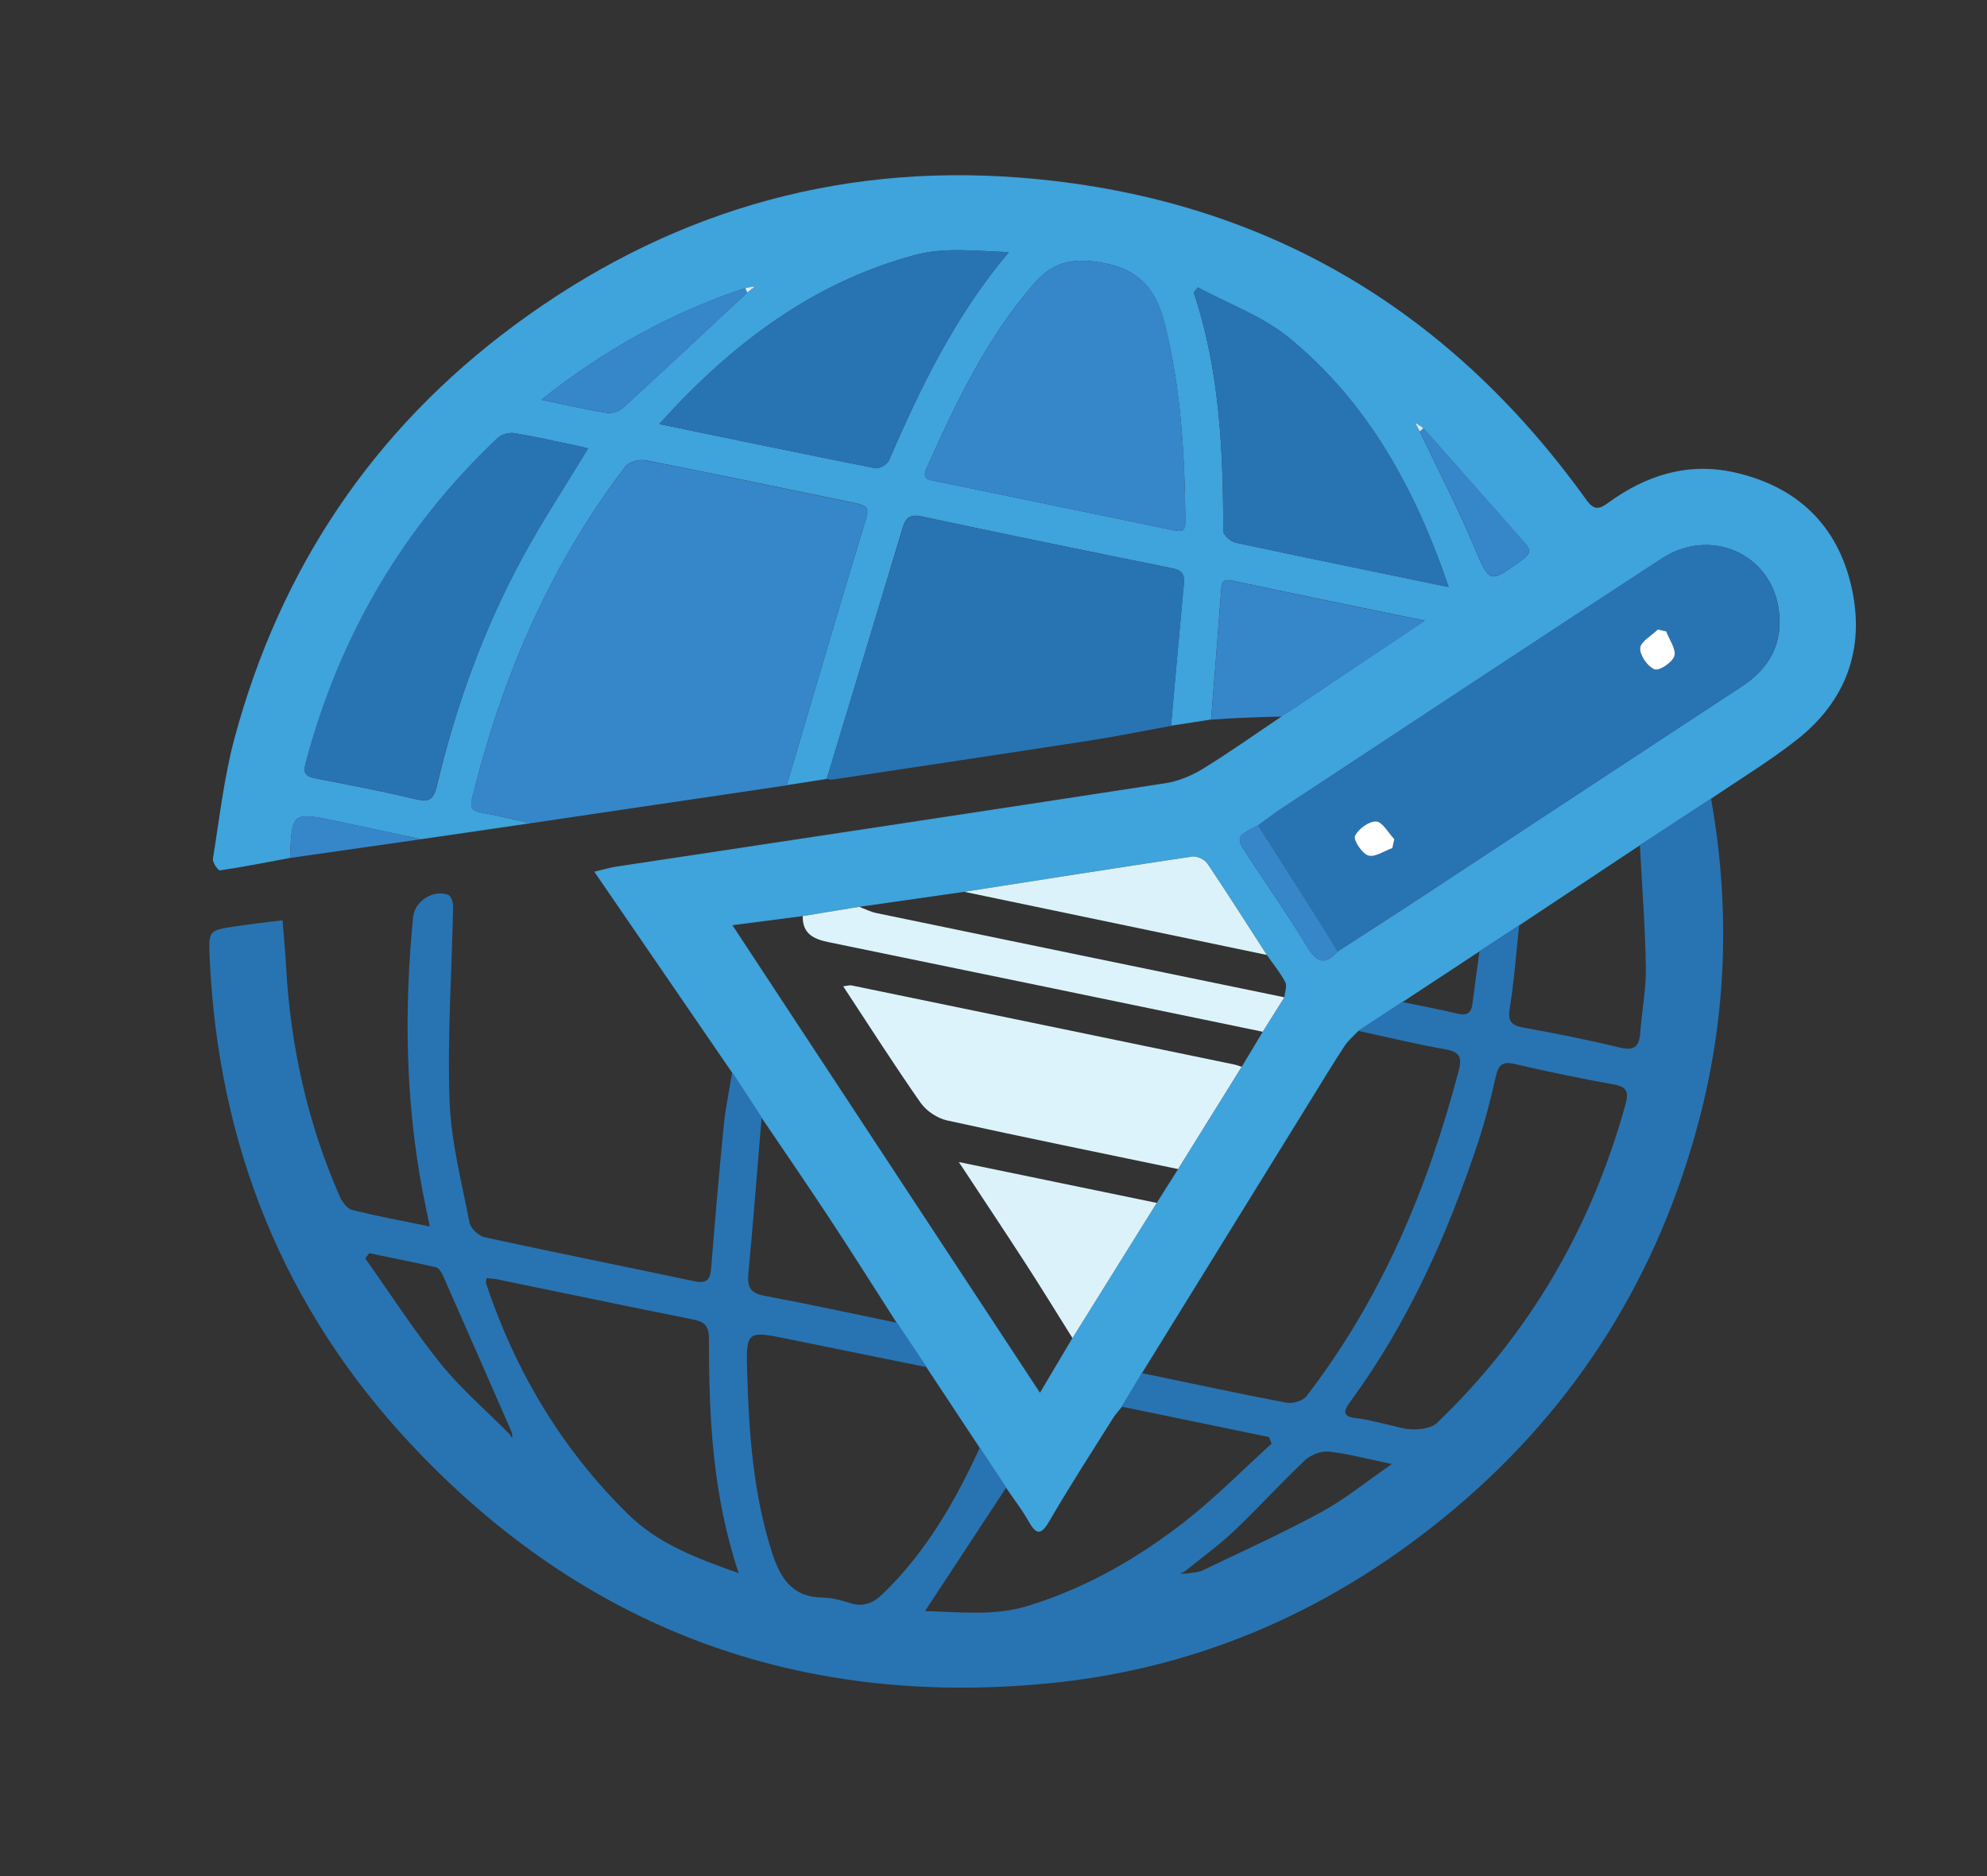 <?xml version="1.0" encoding="utf-8"?>
<!-- Generator: Adobe Illustrator 28.2.0, SVG Export Plug-In . SVG Version: 6.00 Build 0)  -->
<svg version="1.1" id="Layer_1" xmlns="http://www.w3.org/2000/svg" xmlns:xlink="http://www.w3.org/1999/xlink" x="0px" y="0px"
	 viewBox="0 0 266 251.14" style="enable-background:new 0 0 266 251.14;" xml:space="preserve">
<rect x="0" y="0" width="266" height="251.14" fill="#333333" stroke="none"/>
<style type="text/css">
	.st0{fill:#3FA3DC;}
	.st1{fill:#2874B2;}
	.st2{fill:#3687C9;}
	.st3{fill:#DDF3FB;}
	.st4{fill:#DCF2FA;}
	.st5{fill:#DBF2FA;}
	.st6{fill:#D8EEF7;}
	.st7{fill:#FFFFFF;}
</style>
<g>
	<path class="st0" d="M110.67,104.26c-1.79,0.28-3.57,0.56-5.36,0.84c3.38-11.4,6.7-22.81,10.17-34.18
		c0.97-3.19,1.17-3.13-1.99-3.79c-9.01-1.86-18.02-3.75-27.05-5.52c-0.84-0.16-2.23,0.2-2.7,0.82
		C73.58,75.71,67.18,90.73,63.2,106.87c-0.28,1.16-0.08,1.66,1.16,1.88c2.24,0.4,4.45,0.95,6.68,1.44
		c-4.89,0.71-9.79,1.43-14.68,2.14c-3.79-0.81-7.57-1.64-11.37-2.43c-5.9-1.23-5.9-1.22-6.17,4.94c-3.12,0.58-6.23,1.2-9.37,1.66
		c-0.25,0.04-1.02-1.06-0.95-1.53c0.88-5.41,1.48-10.91,2.9-16.18c6.11-22.67,18.53-41.23,37.42-55.22
		c20.08-14.87,42.7-21.73,67.66-19.8c31.96,2.47,57.19,17.12,75.86,43.1c1.04,1.45,1.72,1.33,2.94,0.44
		c5.06-3.7,10.68-5.48,16.92-4.08c8.34,1.87,13.8,7.04,15.67,15.38c1.84,8.21-0.72,15.22-7.36,20.43
		c-3.64,2.86-7.63,5.27-11.46,7.88c-3.18,2.08-6.36,4.15-9.53,6.23c-5.39,3.57-10.77,7.15-16.16,10.72
		c-1.77,1.16-3.54,2.32-5.31,3.48c-3.45,2.27-6.9,4.54-10.35,6.81c-1.97,1.29-3.93,2.58-5.9,3.87c-0.61,0.65-1.32,1.24-1.8,1.97
		c-1.52,2.31-2.95,4.68-4.41,7.04c-7.58,12.27-15.16,24.54-22.74,36.8c-0.9,1.5-1.79,2.99-2.69,4.49c-0.41,0.52-0.86,1.01-1.21,1.57
		c-2.85,4.55-5.78,9.06-8.47,13.7c-1.21,2.09-1.83,1.71-2.83-0.05c-0.87-1.53-1.96-2.93-2.95-4.39c-1.18-1.78-2.35-3.56-3.53-5.34
		c-2.37-3.59-4.75-7.18-7.12-10.77c-1.33-1.98-2.65-3.96-3.98-5.94c-2.99-4.66-5.94-9.34-8.98-13.96c-3-4.55-6.09-9.04-9.14-13.55
		c-1.31-2.01-2.62-4.01-3.94-6.02c-6.05-8.82-12.11-17.65-18.45-26.9c1.44-0.34,2.11-0.55,2.8-0.66
		c24.54-3.71,49.09-7.4,73.62-11.18c1.76-0.27,3.55-1.01,5.07-1.95c3.59-2.2,7.03-4.65,10.53-7c0,0-0.04-0.06-0.04-0.06
		c0.28-0.16,0.57-0.32,0.85-0.48c6.03-4.04,12.06-8.07,18.33-12.28c-8.76-1.81-17.25-3.53-25.73-5.34
		c-1.47-0.31-1.45,0.44-1.52,1.45c-0.42,5.71-0.89,11.42-1.34,17.13c-1.79,0.28-3.58,0.55-5.37,0.83
		c0.57-6.38,1.13-12.76,1.73-19.13c0.12-1.29-0.43-1.72-1.64-1.96c-11.16-2.26-22.32-4.54-33.46-6.92
		c-1.53-0.33-2.13,0.14-2.54,1.49C117.48,81.85,114.07,93.05,110.67,104.26z M189.71,57.11c0.12,0.21,0.24,0.42,0.36,0.63
		c2.41,5.07,5,10.07,7.19,15.23c2.2,5.17,2,5.21,6.57,1.92c1.02-0.73,1.14-1.25,0.35-2.14c-4.55-5.14-9.09-10.29-13.64-15.44
		c-0.18-0.13-0.37-0.27-0.55-0.4c-0.17-0.11-0.34-0.21-0.52-0.32C189.56,56.76,189.63,56.94,189.71,57.11z M100.61,38.72
		c0.14-0.13,0.28-0.25,0.41-0.38c-0.2,0.03-0.4,0.05-0.6,0.08c-0.22,0.05-0.44,0.1-0.66,0.15c-9.87,3.26-18.8,8.21-27.28,14.94
		c3.3,0.68,6.02,1.31,8.76,1.76c0.67,0.11,1.63-0.21,2.14-0.67c5.58-5.11,11.1-10.28,16.64-15.44
		C100.23,39.01,100.42,38.87,100.61,38.72z M169.59,127.82c-2.64-4.09-5.23-8.2-7.95-12.24c-0.36-0.54-1.39-1.02-2.02-0.93
		c-10.18,1.51-20.35,3.13-30.52,4.72c-4.68,0.67-9.36,1.34-14.05,2.01c-2.53,0.41-5.05,0.82-7.58,1.24
		c-3.22,0.42-6.45,0.84-9.42,1.22c13.75,20.9,27.43,41.69,41.17,62.58c1.38-2.33,2.86-4.83,4.35-7.33
		c3.76-6.03,7.53-12.06,11.29-18.09c0.95-1.51,1.91-3.02,2.86-4.52c2.84-4.56,5.67-9.13,8.51-13.69c0.94-1.56,1.88-3.13,2.82-4.69
		c0.96-1.53,1.93-3.07,2.89-4.6c0.06-0.69,0.39-1.52,0.12-2.04C171.38,130.17,170.43,129.03,169.59,127.82z M168.43,110.49
		c-3.05,1.54-3.05,1.54-1.19,4.36c2.6,3.95,5.31,7.83,7.75,11.87c1.27,2.11,2.38,2.53,4.07,0.63c3.54-2.29,7.09-4.56,10.61-6.87
		c14.52-9.54,29.02-19.11,43.55-28.63c3.76-2.47,5.54-5.92,4.89-10.32c-1.09-7.51-9.2-10.99-15.68-6.75
		C205.49,85.85,188.6,97,171.7,108.14C170.58,108.87,169.52,109.7,168.43,110.49z M141.09,67.66c5.28,1.09,10.57,2.17,15.84,3.28
		c1.02,0.22,1.78,0.38,1.76-1.11c-0.09-8.93-0.58-17.79-2.78-26.52c-1.23-4.85-3.64-7.45-8.9-8.23c-3.87-0.58-6.32,0.24-8.73,3.05
		c-6.29,7.31-10.35,15.88-14.24,24.56c-0.62,1.38,0.19,1.51,1.19,1.71C130.53,65.47,135.81,66.57,141.09,67.66z M78.72,60.03
		c-0.38-0.1-0.77-0.22-1.17-0.3c-2.89-0.6-5.77-1.26-8.69-1.75c-0.69-0.11-1.7,0.15-2.2,0.62C53.88,70.65,45.41,85.25,40.91,102.2
		c-0.36,1.35,0.05,1.74,1.32,1.98c4.48,0.86,8.95,1.73,13.39,2.78c1.78,0.42,2.41,0.13,2.86-1.76C61.01,94.49,64.74,84.19,70,74.51
		C72.68,69.59,75.78,64.89,78.72,60.03z M193.93,78.57c-4.49-13.18-10.83-24.7-21.35-33.34c-3.54-2.91-8.12-4.54-12.22-6.76
		c-0.18,0.22-0.36,0.44-0.55,0.67c3.46,10.39,3.94,21.12,3.95,31.91c0,0.55,0.99,1.44,1.64,1.58
		C174.73,74.63,184.08,76.53,193.93,78.57z M88.26,56.76c9.95,2.05,19.43,4.03,28.94,5.91c0.53,0.1,1.57-0.5,1.79-1.03
		c4.26-9.83,8.9-19.43,16.06-27.89c-4.22-0.13-8.56-0.68-12.47,0.36C108.88,37.78,97.98,45.97,88.26,56.76z"/>
	<path class="st1" d="M198.06,127.34c1.77-1.16,3.54-2.32,5.31-3.48c-0.4,3.68-0.66,7.38-1.25,11.02c-0.29,1.76,0.13,2.37,1.84,2.67
		c4.32,0.78,8.63,1.63,12.89,2.67c1.97,0.48,2.59-0.18,2.73-1.98c0.22-2.94,0.8-5.87,0.75-8.8c-0.09-5.44-0.51-10.87-0.8-16.31
		c3.18-2.08,6.36-4.15,9.53-6.23c2.57,14.48,2.13,28.89-1.62,43.09c-5.44,20.61-16.21,37.99-32.53,51.8
		c-15.83,13.38-34.03,21.56-54.67,23.54c-33.5,3.22-62.12-7.38-85.18-31.97c-17.11-18.24-25.87-40.17-26.99-65.15
		c-0.16-3.66-0.15-3.68,3.5-4.23c2.07-0.31,4.16-0.53,6.25-0.8c0.16,2.07,0.37,4.14,0.48,6.22c0.59,10.62,2.86,20.85,7.12,30.61
		c0.33,0.77,1,1.76,1.69,1.93c3.32,0.85,6.71,1.46,10.43,2.23c-0.37-1.8-0.69-3.26-0.97-4.73c-2.3-12.17-2.48-24.42-1.26-36.71
		c0.21-2.1,2.68-3.71,4.7-2.95c0.37,0.14,0.66,1.02,0.65,1.55c-0.17,8.65-0.78,17.3-0.48,25.93c0.19,5.5,1.62,10.97,2.68,16.42
		c0.15,0.77,1.25,1.77,2.07,1.94c9.32,2.03,18.67,3.89,28,5.87c1.56,0.33,2.14-0.1,2.26-1.64c0.52-6.37,1.06-12.74,1.69-19.1
		c0.24-2.42,0.75-4.82,1.14-7.23c1.31,2.01,2.62,4.01,3.94,6.02c-0.58,7-1.13,14.01-1.78,21.01c-0.16,1.75,0.31,2.55,2.14,2.89
		c5.94,1.11,11.85,2.4,17.77,3.62c1.33,1.98,2.65,3.96,3.98,5.94c-6.12-1.24-12.23-2.48-18.35-3.73c-5.85-1.2-5.86-1.2-5.69,4.7
		c0.24,8.01,0.82,15.96,3.27,23.68c1.1,3.47,2.64,6.11,6.78,6.18c1.24,0.02,2.52,0.36,3.71,0.74c1.86,0.6,3.17-0.03,4.5-1.33
		c5.71-5.56,9.6-12.31,12.88-19.47c1.18,1.78,2.35,3.56,3.53,5.34c-3.58,5.44-7.16,10.89-10.87,16.54
		c4.57,0.09,9.21,0.71,13.81-0.71c7.77-2.39,14.71-6.38,21.05-11.34c4.06-3.18,7.71-6.89,11.54-10.37
		c-0.11-0.29-0.22-0.59-0.34-0.88c-6.57-1.36-13.15-2.71-19.72-4.07c0.9-1.5,1.79-2.99,2.69-4.49c6.44,1.34,12.88,2.73,19.34,3.96
		c0.84,0.16,2.22-0.24,2.7-0.87c10.02-13.02,16.25-27.82,20.39-43.61c0.49-1.87,0-2.51-1.85-2.83c-3.9-0.69-7.76-1.63-11.63-2.46
		c1.97-1.29,3.93-2.58,5.9-3.87c2.47,0.52,4.95,0.98,7.4,1.57c1.31,0.32,1.87-0.11,2.02-1.4C197.41,132,197.75,129.67,198.06,127.34
		z M68.18,191.92c0.14,0.21,0.29,0.42,0.43,0.63c-0.03-0.27-0.06-0.54-0.09-0.81c-3.07-7.01-6.13-14.03-9.23-21.03
		c-0.19-0.42-0.55-0.99-0.92-1.08c-2.97-0.69-5.96-1.27-8.95-1.89c-0.17,0.24-0.34,0.47-0.52,0.71c3.36,4.73,6.5,9.62,10.13,14.13
		C61.76,185.94,65.1,188.82,68.18,191.92z M158.81,210.62c0.74-0.13,1.55-0.12,2.2-0.43c5.3-2.54,10.67-4.97,15.83-7.77
		c3.17-1.72,6-4.05,9.5-6.46c-3.36-0.69-5.9-1.39-8.48-1.66c-1.02-0.11-2.4,0.44-3.17,1.16c-3.24,3.06-6.23,6.37-9.46,9.43
		c-2.06,1.95-4.39,3.63-6.6,5.43c-0.22,0.11-0.45,0.21-0.67,0.32C158.24,210.62,158.52,210.62,158.81,210.62z M185.52,190.62
		c1.24,0.26,2.48,0.71,3.72,0.71c1.06,0,2.43-0.2,3.13-0.87c12.38-11.87,20.69-26.17,25.25-42.69c0.41-1.49,0.26-2.28-1.51-2.6
		c-4.48-0.81-8.94-1.73-13.37-2.76c-1.7-0.4-2.16,0.22-2.51,1.74c-0.66,2.95-1.42,5.9-2.37,8.77c-4.09,12.35-9.36,24.14-17.1,34.7
		c-0.88,1.2-1.15,2,0.79,2.2C182.89,189.97,184.2,190.34,185.52,190.62z M98.89,210.57c-3.51-10.5-3.99-20.89-3.98-31.32
		c0-1.78-0.56-2.32-2.14-2.64c-8.76-1.75-17.5-3.58-26.25-5.38c-0.45-0.09-0.92-0.1-1.38-0.15c-0.05,0.37-0.12,0.55-0.08,0.69
		c3.94,11.77,10.11,22.15,19,30.89C88.15,206.68,93.24,208.56,98.89,210.57z"/>
	<path class="st2" d="M71.04,110.19c-2.22-0.49-4.44-1.05-6.68-1.44c-1.24-0.22-1.45-0.72-1.16-1.88
		c3.98-16.14,10.38-31.16,20.53-44.42c0.48-0.62,1.87-0.99,2.7-0.82c9.03,1.76,18.03,3.66,27.05,5.52c3.16,0.65,2.97,0.59,1.99,3.79
		c-3.47,11.37-6.79,22.78-10.17,34.18C93.88,106.8,82.46,108.5,71.04,110.19z"/>
	<path class="st1" d="M110.67,104.26c3.4-11.21,6.81-22.41,10.2-33.62c0.41-1.35,1.01-1.81,2.54-1.49
		c11.14,2.37,22.3,4.66,33.46,6.92c1.21,0.24,1.76,0.67,1.64,1.96c-0.6,6.37-1.16,12.75-1.73,19.13c-3.6,0.65-7.2,1.39-10.81,1.95
		c-11.51,1.78-23.03,3.5-34.55,5.24C111.17,104.38,110.91,104.29,110.67,104.26z"/>
	<path class="st2" d="M162.14,96.33c0.45-5.71,0.91-11.42,1.34-17.13c0.07-1.01,0.05-1.77,1.52-1.45
		c8.47,1.81,16.97,3.53,25.73,5.34c-6.28,4.2-12.3,8.24-18.33,12.28c-0.28,0.16-0.57,0.32-0.85,0.48c0,0,0.04,0.06,0.04,0.06
		c-1.76,0.05-3.52,0.09-5.28,0.17C164.92,96.13,163.53,96.24,162.14,96.33z"/>
	<path class="st2" d="M38.82,114.84c0.26-6.16,0.27-6.17,6.17-4.94c3.79,0.79,7.58,1.62,11.37,2.43
		C50.51,113.17,44.67,114.01,38.82,114.84z"/>
	<path class="st1" d="M168.43,110.49c1.09-0.78,2.14-1.61,3.26-2.35c16.9-11.13,33.79-22.29,50.73-33.36
		c6.49-4.24,14.59-0.76,15.68,6.75c0.64,4.41-1.13,7.86-4.89,10.32c-14.53,9.53-29.03,19.09-43.55,28.63
		c-3.52,2.31-7.07,4.58-10.61,6.87c-0.74-1.22-1.45-2.46-2.22-3.67C174.05,119.28,171.24,114.88,168.43,110.49z M223.06,84.52
		c-0.38-0.09-0.76-0.17-1.14-0.26c-0.84,0.83-2.3,1.61-2.36,2.49c-0.06,0.96,0.99,2.47,1.92,2.84c0.61,0.24,2.42-0.95,2.66-1.79
		C224.4,86.89,223.47,85.63,223.06,84.52z M186.39,113.52c0.09-0.4,0.18-0.81,0.27-1.21c-0.81-0.84-1.59-2.33-2.43-2.37
		c-0.97-0.04-2.42,1.01-2.84,1.95c-0.25,0.55,0.93,2.35,1.78,2.61C184.06,114.78,185.31,113.9,186.39,113.52z"/>
	<path class="st2" d="M141.09,67.66c-5.28-1.09-10.56-2.19-15.85-3.26c-1-0.2-1.81-0.33-1.19-1.71c3.89-8.69,7.95-17.25,14.24-24.56
		c2.42-2.81,4.86-3.63,8.73-3.05c5.26,0.79,7.67,3.38,8.9,8.23c2.21,8.73,2.69,17.59,2.78,26.52c0.02,1.49-0.74,1.33-1.76,1.11
		C151.66,69.83,146.37,68.75,141.09,67.66z"/>
	<path class="st1" d="M78.72,60.03c-2.94,4.86-6.04,9.56-8.72,14.48c-5.26,9.68-9,19.98-11.54,30.68c-0.45,1.89-1.08,2.19-2.86,1.76
		c-4.43-1.05-8.91-1.93-13.39-2.78c-1.27-0.24-1.68-0.63-1.32-1.98c4.5-16.95,12.97-31.55,25.75-43.59c0.5-0.47,1.51-0.73,2.2-0.62
		c2.91,0.48,5.79,1.14,8.69,1.75C77.95,59.81,78.34,59.93,78.72,60.03z"/>
	<path class="st1" d="M193.93,78.57c-9.85-2.03-19.2-3.94-28.52-5.94c-0.65-0.14-1.64-1.04-1.64-1.58
		c-0.02-10.8-0.5-21.52-3.95-31.91c0.18-0.22,0.36-0.44,0.55-0.67c4.1,2.22,8.68,3.86,12.22,6.76
		C183.1,53.87,189.44,65.38,193.93,78.57z"/>
	<path class="st1" d="M88.26,56.76c9.73-10.79,20.63-18.98,34.32-22.65c3.91-1.05,8.26-0.49,12.47-0.36
		c-7.16,8.46-11.8,18.06-16.06,27.89c-0.23,0.52-1.27,1.13-1.79,1.03C107.69,60.79,98.2,58.81,88.26,56.76z"/>
	<path class="st3" d="M157.71,156.48c-10.32-2.15-20.64-4.24-30.93-6.51c-1.3-0.29-2.76-1.26-3.53-2.35
		c-3.52-5.03-6.83-10.22-10.37-15.6c0.55-0.07,0.85-0.17,1.11-0.12c17.09,3.52,34.18,7.05,51.26,10.59c0.33,0.07,0.64,0.2,0.97,0.3
		C163.39,147.36,160.55,151.92,157.71,156.48z"/>
	<path class="st3" d="M169.04,138.1c-19.37-4-38.73-8.02-58.11-11.99c-2.02-0.41-3.51-1.13-3.47-3.49c2.53-0.41,5.05-0.82,7.58-1.24
		c0.77,0.29,1.51,0.68,2.31,0.84c18.19,3.77,36.39,7.52,54.59,11.27C170.97,135.04,170.01,136.57,169.04,138.1z"/>
	<path class="st4" d="M143.57,179.1c-2.1-3.35-4.17-6.73-6.32-10.05c-2.79-4.31-5.64-8.58-8.89-13.51
		c9.27,1.91,17.88,3.69,26.49,5.47C151.09,167.04,147.33,173.07,143.57,179.1z"/>
	<path class="st5" d="M169.59,127.82c-13.5-2.82-27-5.63-40.5-8.45c10.17-1.59,20.34-3.2,30.52-4.72c0.63-0.09,1.66,0.39,2.02,0.93
		C164.35,119.62,166.95,123.74,169.59,127.82z"/>
	<path class="st2" d="M100.03,39.15c-5.54,5.16-11.06,10.33-16.64,15.44c-0.51,0.47-1.47,0.78-2.14,0.67
		c-2.75-0.44-5.46-1.07-8.76-1.76c8.48-6.73,17.41-11.68,27.28-14.94C99.86,38.77,99.94,38.96,100.03,39.15z"/>
	<path class="st2" d="M190.55,57.3c4.54,5.15,9.08,10.3,13.64,15.44c0.79,0.89,0.67,1.41-0.35,2.14c-4.58,3.28-4.38,3.25-6.57-1.92
		c-2.19-5.16-4.78-10.16-7.19-15.23C190.23,57.59,190.39,57.45,190.55,57.3z"/>
	<path class="st2" d="M168.43,110.49c2.81,4.4,5.62,8.79,8.41,13.2c0.77,1.21,1.48,2.45,2.22,3.67c-1.69,1.9-2.8,1.48-4.07-0.63
		c-2.44-4.05-5.15-7.93-7.75-11.87C165.38,112.02,165.38,112.02,168.43,110.49z"/>
	<path class="st6" d="M100.43,38.42c0.2-0.03,0.4-0.05,0.6-0.08c-0.14,0.13-0.28,0.25-0.41,0.38
		C100.55,38.62,100.49,38.52,100.43,38.42z"/>
	<path class="st6" d="M189.71,57.11c-0.08-0.17-0.15-0.34-0.23-0.51c0.17,0.11,0.34,0.21,0.52,0.32
		C189.9,56.98,189.81,57.04,189.71,57.11z"/>
	<path class="st6" d="M190,56.91c0.18,0.13,0.37,0.27,0.55,0.4c-0.16,0.14-0.32,0.29-0.48,0.43c-0.12-0.21-0.24-0.42-0.36-0.63
		C189.81,57.04,189.9,56.98,190,56.91z"/>
	<path class="st6" d="M99.77,38.57c0.22-0.05,0.44-0.1,0.66-0.15c0.06,0.1,0.12,0.2,0.18,0.3c-0.19,0.14-0.39,0.29-0.58,0.43
		C99.94,38.96,99.86,38.77,99.77,38.57z"/>
	<path class="st7" d="M223.06,84.52c0.41,1.11,1.35,2.37,1.09,3.28c-0.24,0.85-2.05,2.04-2.66,1.79c-0.93-0.37-1.98-1.88-1.92-2.84
		c0.05-0.87,1.52-1.66,2.36-2.49C222.3,84.35,222.68,84.44,223.06,84.52z"/>
	<path class="st7" d="M186.39,113.52c-1.09,0.38-2.34,1.27-3.22,0.99c-0.84-0.26-2.02-2.07-1.78-2.61c0.42-0.94,1.87-1.99,2.84-1.95
		c0.84,0.04,1.62,1.52,2.43,2.37C186.58,112.71,186.49,113.11,186.39,113.52z"/>
</g>
</svg>
